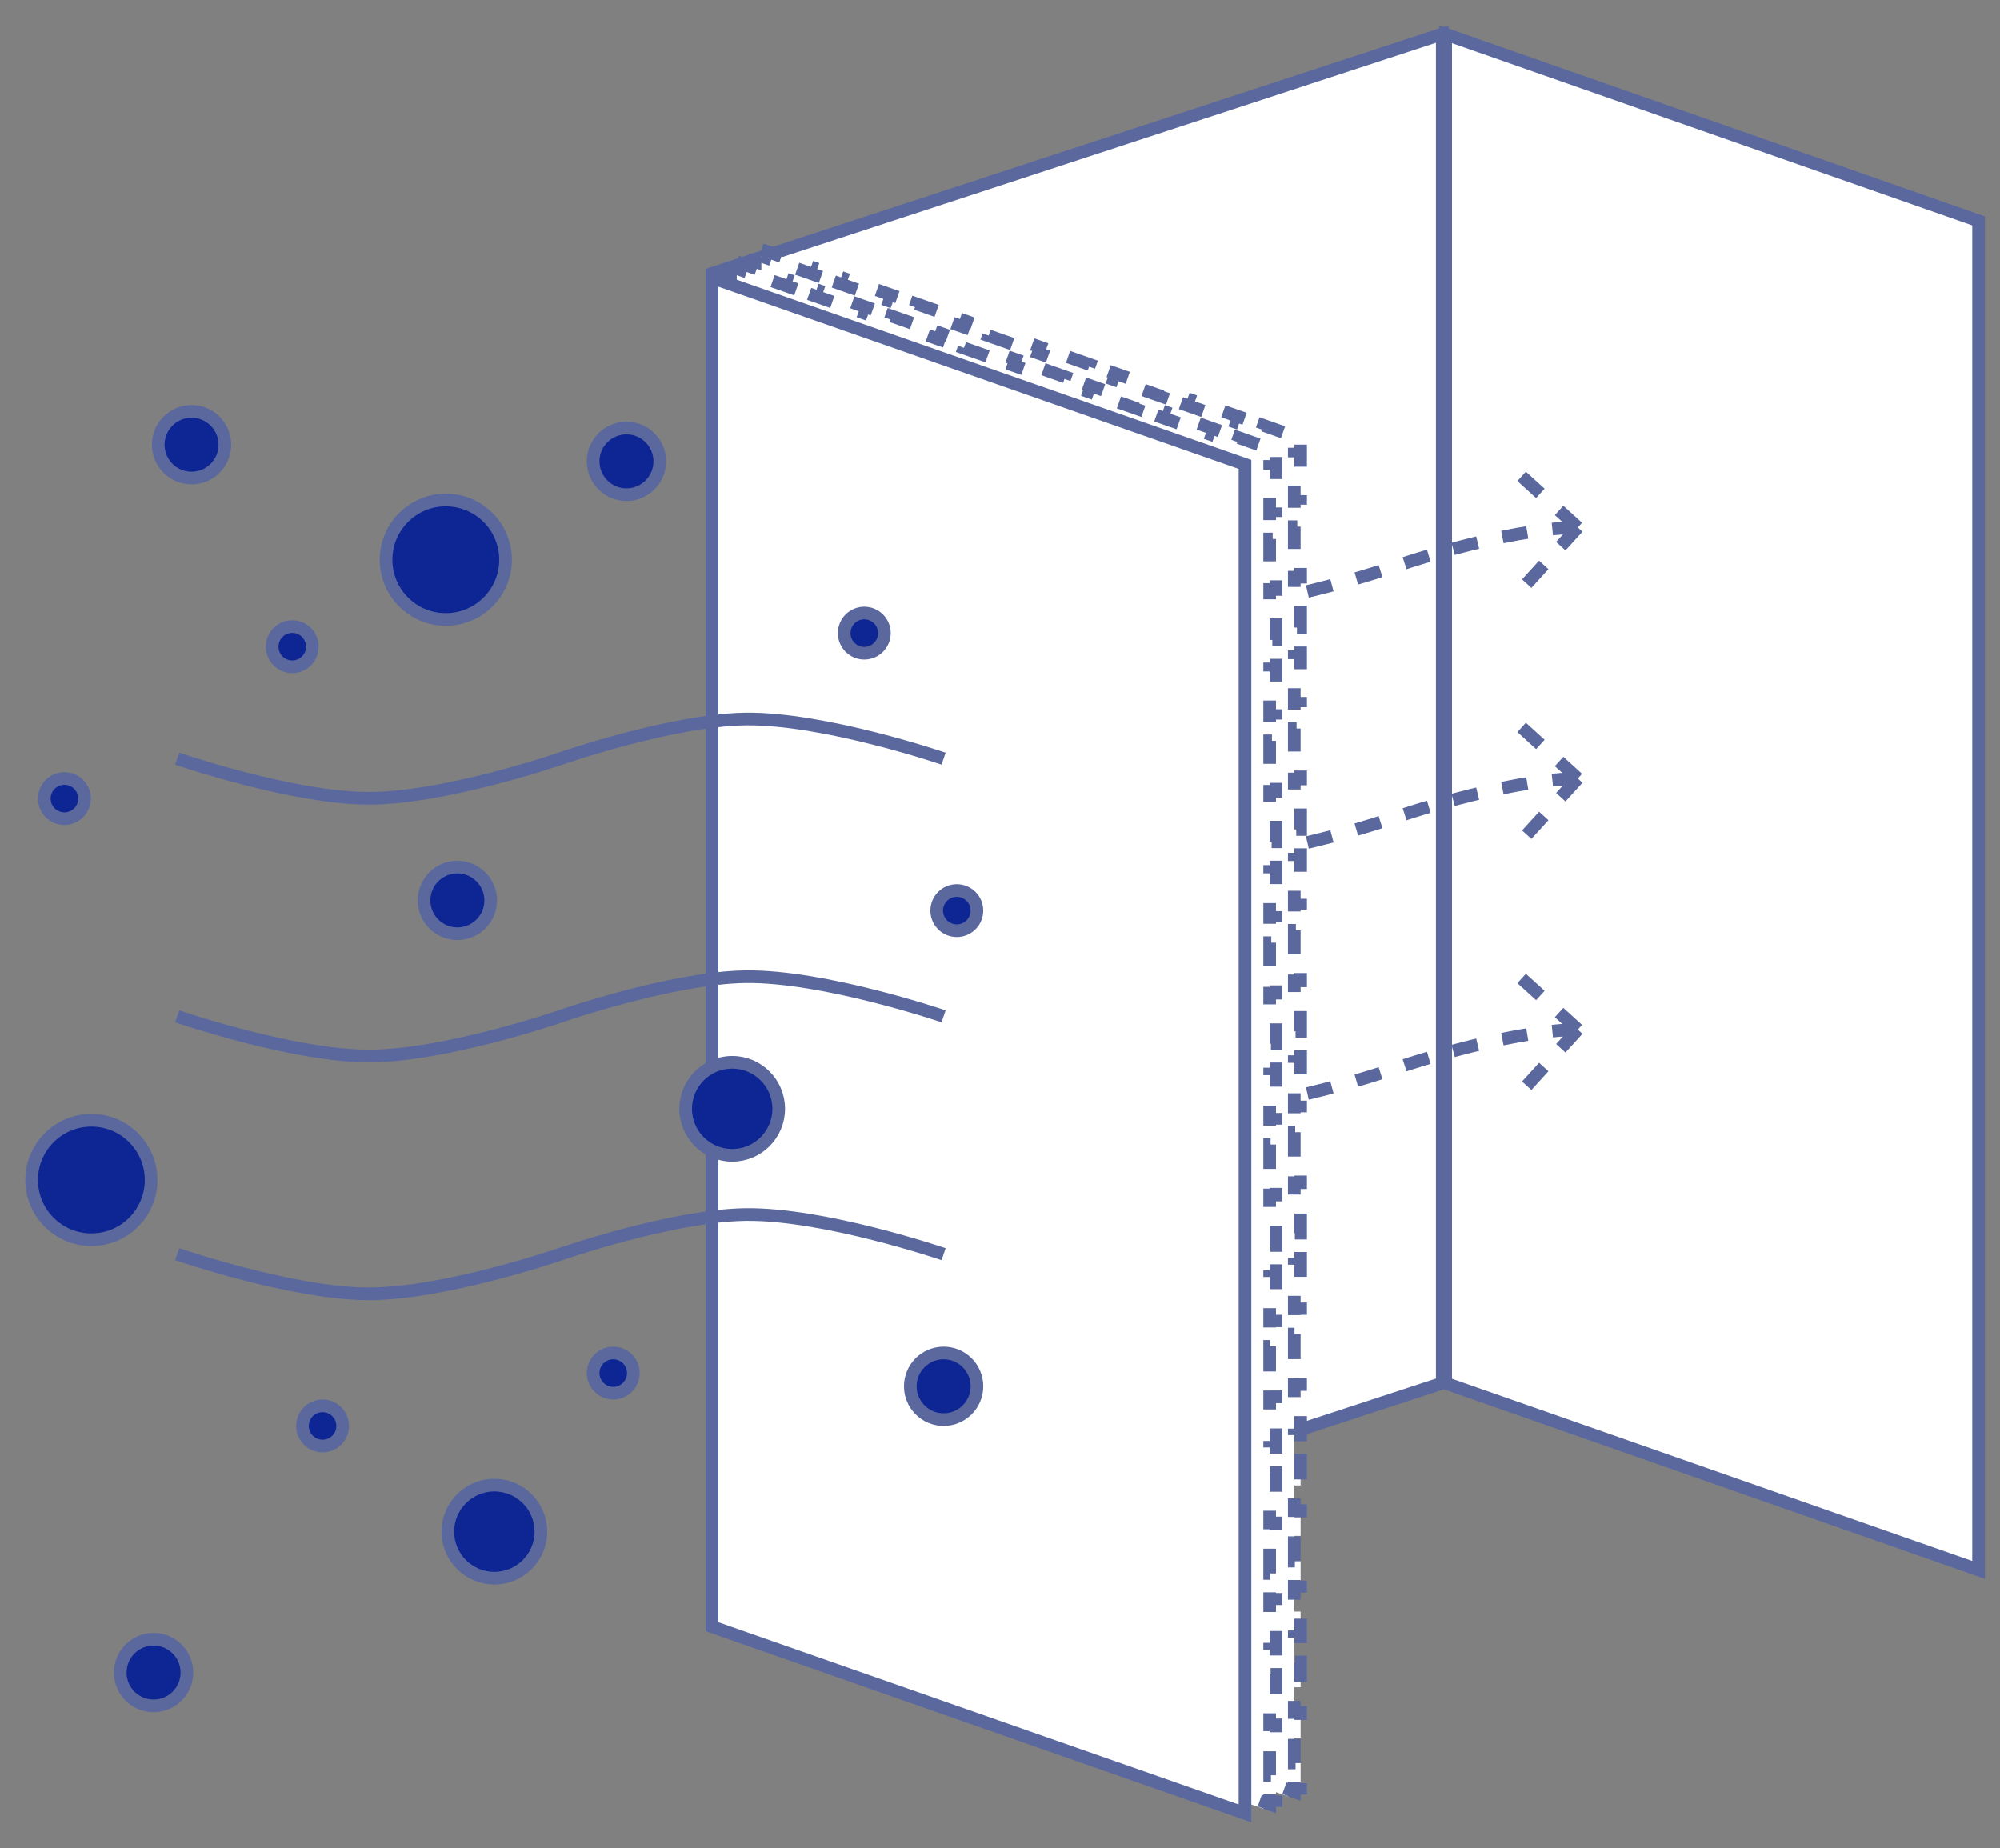 <svg xmlns="http://www.w3.org/2000/svg" width="158" height="146" fill="none"><rect width="100%" height="100%" fill="#808080" stroke="none"/><path fill="#fff" stroke="#5A689E" d="M113.938 109.268V2.69L56.252 21.6v106.577zM114.207 109.275V2.705l42.101 14.747v106.571z"/><path stroke="#5A689E" stroke-dasharray="2 2" d="M79.762 44.8s9.1 3.132 15.136 3.132 15.136-3.132 15.136-3.132 8.777-3.052 14.614-3.132m0 0-5.742-5.22m5.742 5.22-5.22 5.74M79.762 64.633s9.1 3.132 15.136 3.132 15.136-3.132 15.136-3.132 8.777-3.051 14.614-3.131m0 0-5.742-5.221m5.742 5.22-5.22 5.74M79.762 84.466s9.1 3.132 15.136 3.132 15.136-3.132 15.136-3.132 8.777-3.051 14.614-3.131m0 0-5.742-5.221m5.742 5.22-5.22 5.74"/><path fill="#fff" stroke="#5A689E" stroke-dasharray="2 2" d="m60.148 20.237.315.11.165-.471 1.96.686-.166.472 1.959.686.165-.472 1.96.686-.166.472 1.96.687.165-.472 1.959.686-.166.472 1.96.686.165-.472 1.959.686-.165.472 1.959.686.165-.471 1.96.686-.166.472 1.959.686.165-.472 1.96.686-.166.472 1.96.686.165-.471 1.959.686-.166.472 1.96.686.165-.472 1.959.686-.165.472 1.959.686.165-.472 1.96.687-.166.472 1.959.686.165-.472 1.96.686-.166.472 1.96.686.165-.472 1.959.687-.166.472.645.225v.642h.5v1.994h-.5v1.993h.5v1.993h-.5v1.993h.5v1.993h-.5v1.993h.5v1.993h-.5v1.994h.5v1.993h-.5v1.993h.5v1.993h-.5v1.993h.5v1.993h-.5v1.994h.5v1.993h-.5v1.993h.5v1.993h-.5v1.993h.5v1.993h-.5v1.993h.5v1.994h-.5v1.993h.5v1.993h-.5v1.993h.5v1.993h-.5v1.993h.5v1.994h-.5v1.993h.5v1.993h-.5v1.993h.5v1.993h-.5v1.993h.5v1.993h-.5v1.994h.5v1.993h-.5v1.993h.5v1.993h-.5v1.993h.5v1.993h-.5v1.993h.5v1.994h-.5v1.993h.5v1.993h-.5v1.993h.5v1.993h-.5v1.993h.5v1.993h-.5v1.994h.5v1.993h-.5v1.993h.5v1.993h-.5v1.993h.5v1.993h-.5v.292l-.314-.11-.165.472-1.96-.686.166-.472-1.96-.687-.165.472-1.959-.686.166-.472-1.96-.686-.165.472-1.959-.686.165-.472-1.959-.687-.165.472-1.96-.686.166-.472-1.96-.686-.164.472-1.96-.686.166-.472-1.96-.687-.165.472-1.959-.686.166-.472-1.96-.686-.165.472-1.959-.686.165-.472-1.959-.687-.165.472-1.96-.686.166-.472-1.96-.686-.164.472-1.96-.686.166-.472-1.96-.687-.165.472-1.959-.686.165-.472-1.959-.686-.165.472-1.959-.686.165-.472-.645-.226v-.642h-.5v-1.993h.5v-1.993h-.5v-1.994h.5v-1.993h-.5V116.2h.5v-1.993h-.5v-1.993h.5v-1.993h-.5v-1.993h.5v-1.994h-.5v-1.993h.5v-1.993h-.5v-1.993h.5v-1.993h-.5v-1.993h.5v-1.993h-.5v-1.994h.5V90.29h-.5v-1.993h.5v-1.993h-.5V84.31h.5v-1.993h-.5v-1.993h.5V78.33h-.5v-1.993h.5v-1.993h-.5v-1.993h.5v-1.993h-.5v-1.993h.5v-1.993h-.5v-1.994h.5v-1.993h-.5v-1.993h.5v-1.993h-.5v-1.993h.5v-1.993h-.5v-1.994h.5v-1.993h-.5v-1.993h.5V46.44h-.5v-1.993h.5v-1.993h-.5V40.46h.5v-1.994h-.5v-1.993h.5v-1.993h-.5v-1.993h.5v-1.993h-.5v-1.993h.5v-1.993h-.5v-1.994h.5v-1.993h-.5V20.53h.5z"/><path fill="#fff" stroke="#5A689E" stroke-dasharray="2 2" d="m58.203 21.212.314.11.166-.472 1.959.686-.166.472 1.96.686.165-.472 1.96.686-.166.472 1.959.687.165-.472 1.96.686-.166.472 1.96.686.164-.472 1.96.686-.166.472 1.96.687.165-.472 1.959.686-.165.472 1.959.686.165-.472 1.959.686-.165.472 1.959.687.165-.472 1.96.686-.166.472 1.96.686.164-.472 1.96.686-.166.472 1.96.686.165-.471 1.959.686-.165.472 1.959.686.165-.472 1.959.686-.165.472 1.959.687.165-.472 1.96.686-.166.472.645.226v.642h.5v1.993h-.5v1.993h.5v1.993h-.5v1.993h.5v1.993h-.5v1.993h.5v1.994h-.5v1.993h.5v1.993h-.5v1.993h.5v1.993h-.5v1.993h.5v1.993h-.5v1.994h.5v1.993h-.5v1.993h.5v1.993h-.5v1.993h.5v1.993h-.5v1.994h.5v1.993h-.5v1.993h.5v1.993h-.5v1.993h.5v1.993h-.5v1.993h.5v1.994h-.5v1.993h.5v1.993h-.5v1.993h.5v1.993h-.5v1.993h.5v1.994h-.5v1.993h.5v1.993h-.5v1.993h.5v1.993h-.5v1.993h.5v1.993h-.5v1.994h.5v1.993h-.5v1.993h.5v1.993h-.5v1.993h.5v1.993h-.5v1.993h.5v1.994h-.5v1.993h.5v1.993h-.5v1.993h.5v1.993h-.5v1.993h.5v1.993h-.5v.292l-.314-.11-.166.472-1.959-.686.165-.472-1.959-.686-.165.471-1.96-.686.166-.472-1.959-.686-.165.472-1.96-.686.166-.472-1.96-.686-.164.471-1.96-.686.166-.472-1.96-.686-.165.472-1.959-.686.166-.472-1.96-.686-.165.471-1.96-.686.166-.472-1.959-.686-.165.472-1.96-.686.166-.472-1.96-.686-.164.471-1.96-.686.166-.472-1.96-.686-.165.472-1.959-.686.165-.472-1.959-.686-.165.471-1.96-.686.166-.472-1.959-.686-.165.472-1.96-.686.166-.472-.645-.226v-.642h-.5v-1.993h.5v-1.993h-.5v-1.993h.5v-1.994h-.5v-1.993h.5v-1.993h-.5v-1.993h.5v-1.993h-.5v-1.993h.5v-1.993h-.5v-1.994h.5v-1.993h-.5v-1.993h.5v-1.993h-.5v-1.993h.5V95.25h-.5v-1.993h.5v-1.994h-.5V89.27h.5v-1.993h-.5v-1.993h.5V83.29h-.5v-1.993h.5v-1.993h-.5V77.31h.5v-1.993h-.5v-1.993h.5v-1.993h-.5v-1.993h.5v-1.993h-.5v-1.994h.5V63.36h-.5v-1.993h.5v-1.993h-.5V57.38h.5v-1.993h-.5v-1.993h.5V51.4h-.5v-1.993h.5v-1.993h-.5v-1.993h.5v-1.993h-.5v-1.993h.5V39.44h-.5v-1.993h.5v-1.993h-.5v-1.993h.5V31.47h-.5v-1.993h.5v-1.993h-.5v-1.994h.5v-1.993h-.5v-1.993h.5z"/><path fill="#fff" stroke="#5A689E" d="M56.254 128.512V21.942l42.1 14.747v106.57z"/><circle cx="57.843" cy="87.596" r="3.675" fill="#0E2594" stroke="#5A689E"/><circle cx="39.054" cy="121" r="3.675" fill="#0E2594" stroke="#5A689E"/><circle cx="35.219" cy="44.219" r="4.719" fill="#0E2594" stroke="#5A689E"/><circle cx="7.219" cy="93.219" r="4.719" fill="#0E2594" stroke="#5A689E"/><circle cx="36.132" cy="71.132" r="2.632" fill="#0E2594" stroke="#5A689E"/><circle cx="15.132" cy="35.132" r="2.632" fill="#0E2594" stroke="#5A689E"/><circle cx="12.132" cy="132.132" r="2.632" fill="#0E2594" stroke="#5A689E"/><circle cx="49.491" cy="36.447" r="2.632" fill="#0E2594" stroke="#5A689E"/><circle cx="74.546" cy="109.517" r="2.632" fill="#0E2594" stroke="#5A689E"/><circle cx="68.279" cy="50.017" r="1.588" fill="#0E2594" stroke="#5A689E"/><circle cx="23.088" cy="51.088" r="1.588" fill="#0E2594" stroke="#5A689E"/><circle cx="5.088" cy="63.088" r="1.588" fill="#0E2594" stroke="#5A689E"/><circle cx="75.588" cy="71.938" r="1.588" fill="#0E2594" stroke="#5A689E"/><circle cx="25.482" cy="112.649" r="1.588" fill="#0E2594" stroke="#5A689E"/><circle cx="48.447" cy="108.473" r="1.588" fill="#0E2594" stroke="#5A689E"/><path stroke="#5A689E" d="M14 59.934s9.1 3.132 15.136 3.132 15.136-3.132 15.136-3.132 8.778-3.052 14.614-3.131c6.235-.086 15.658 3.131 15.658 3.131M14 80.291s9.1 3.132 15.136 3.132 15.136-3.132 15.136-3.132 8.778-3.052 14.614-3.132c6.235-.085 15.658 3.132 15.658 3.132M14 99.08s9.1 3.132 15.136 3.132 15.136-3.132 15.136-3.132 8.778-3.051 14.614-3.131c6.235-.086 15.658 3.131 15.658 3.131"/></svg>